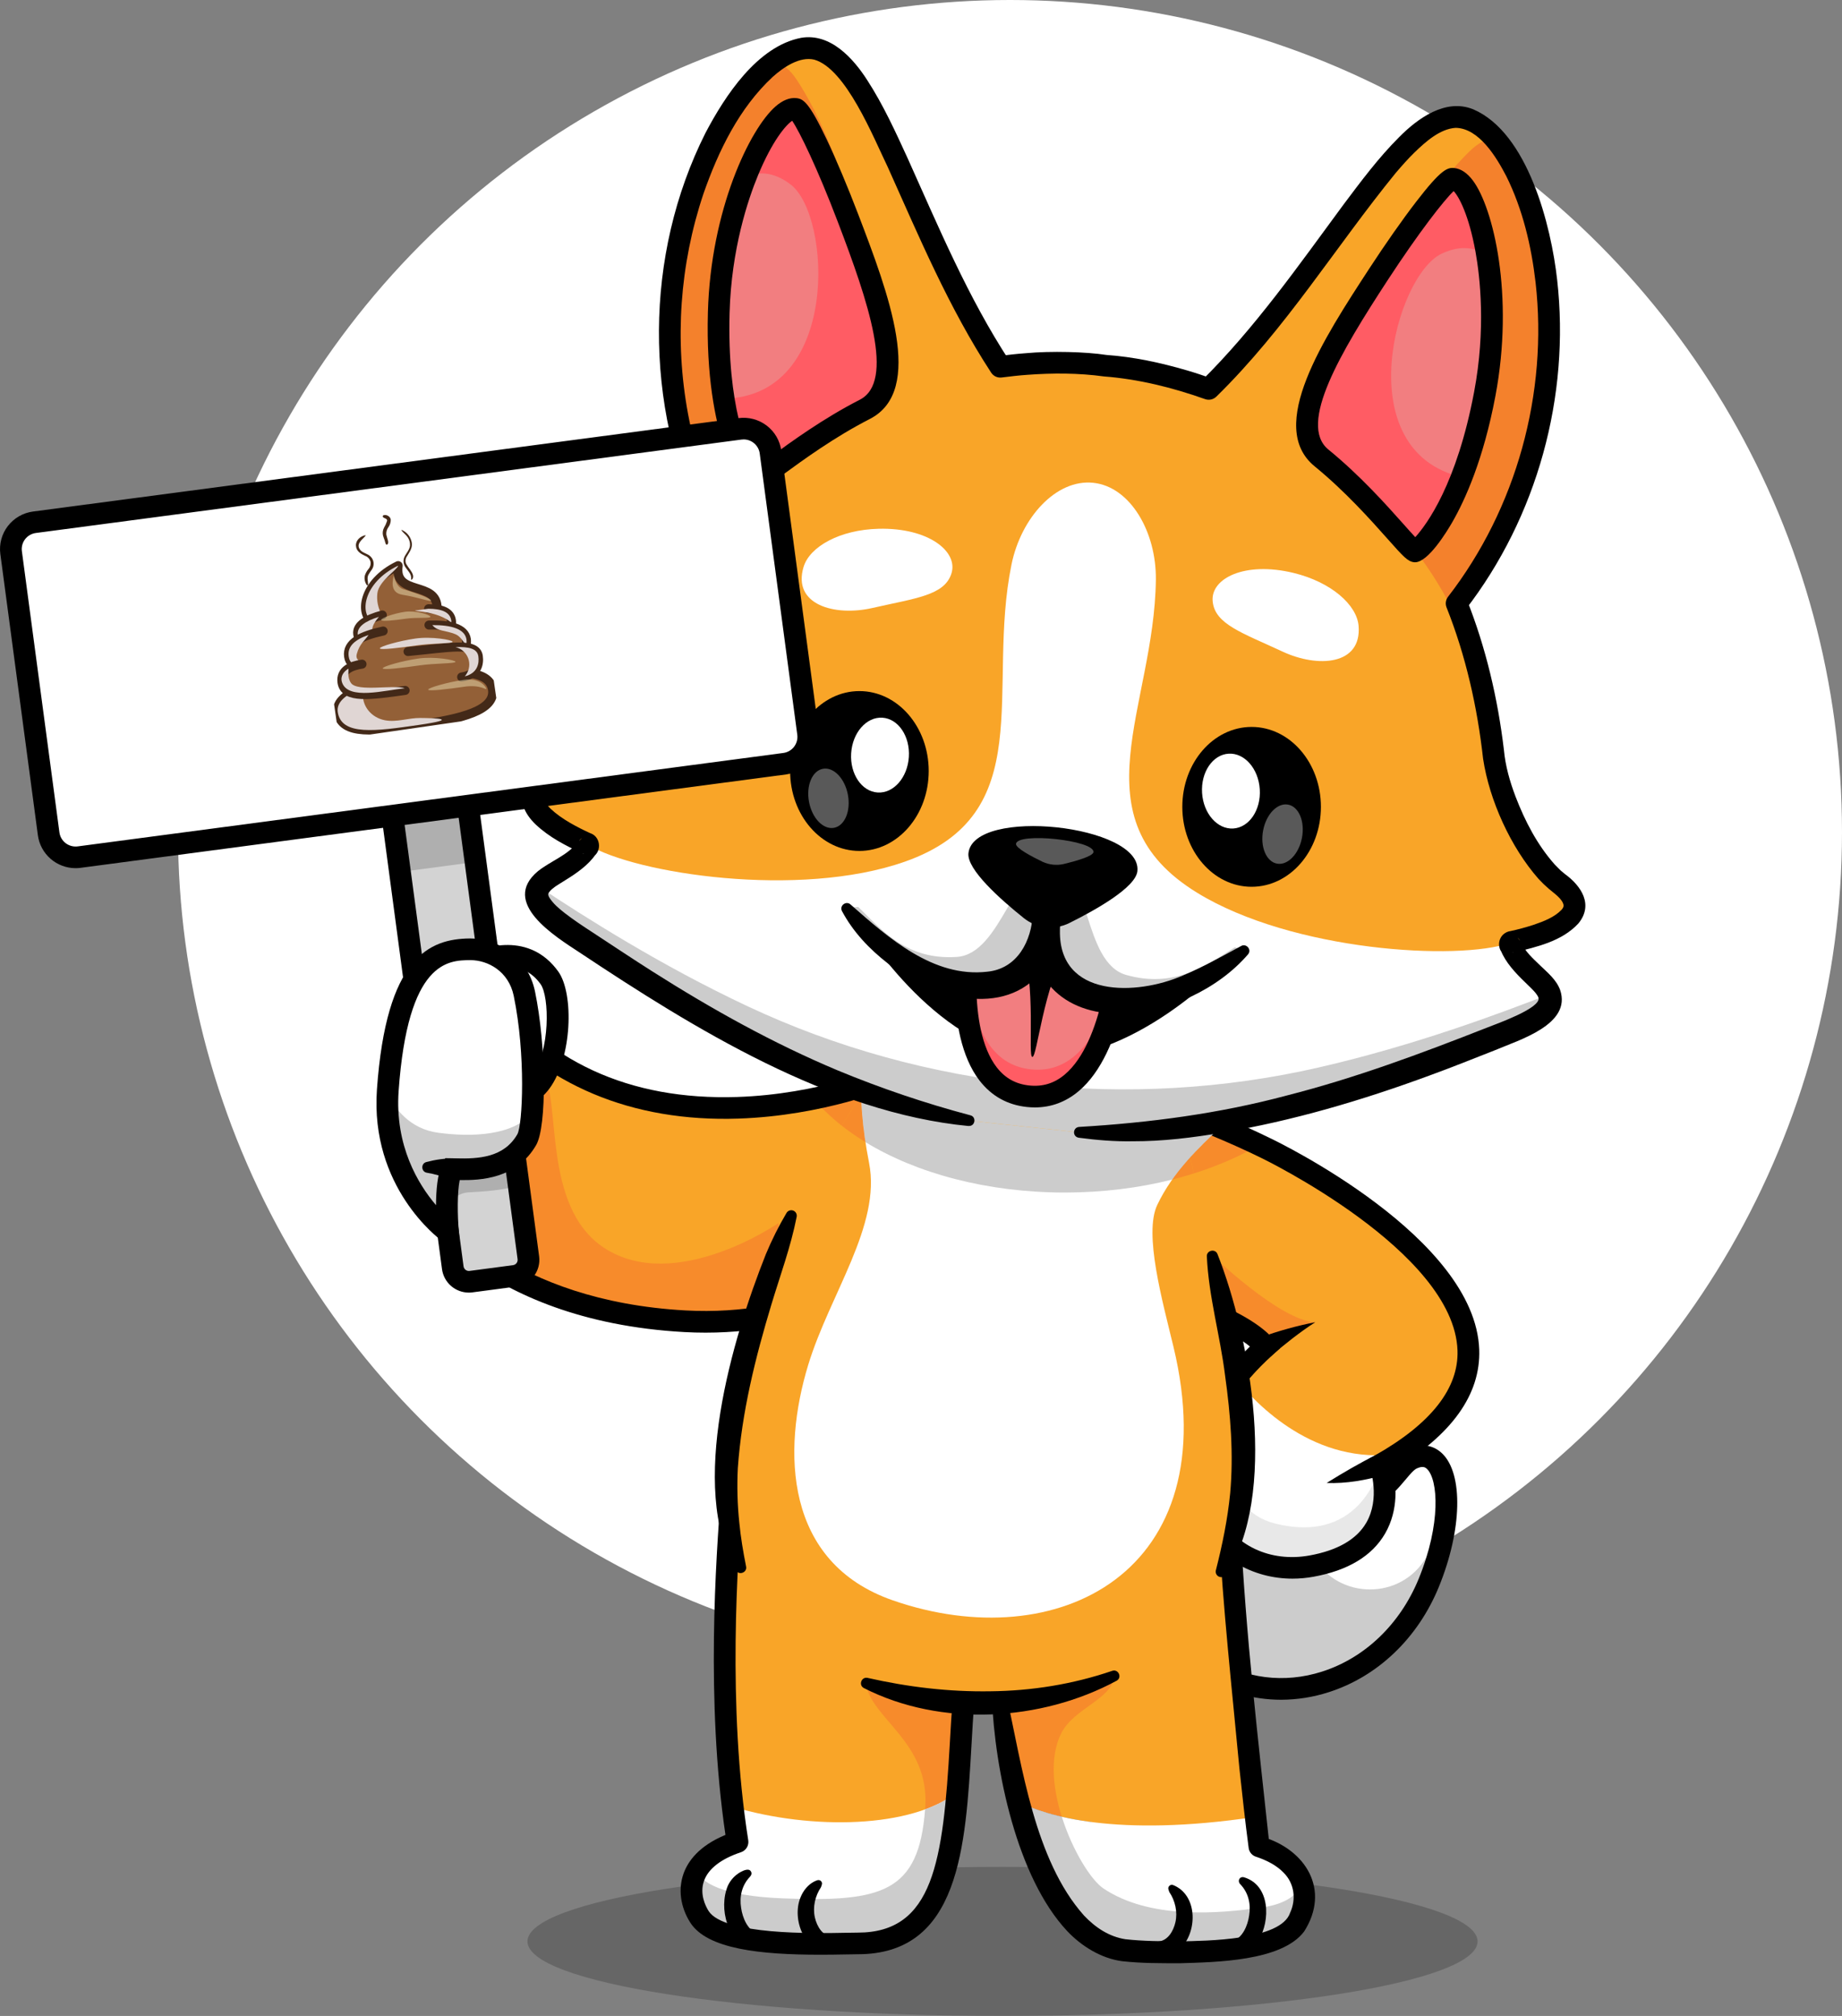 <?xml version="1.0" encoding="UTF-8"?> <svg xmlns="http://www.w3.org/2000/svg" width="445" height="487" viewBox="0 0 445 487" fill="none"><rect x="0" y="0" width="445" height="487" fill="#808080" stroke="none"/> <circle cx="244" cy="201" r="201" fill="white"></circle> <g clip-path="url(#clip0_33_358)"> <g opacity="0.2"> <path d="M242.195 486.999C305.578 486.999 356.96 478.936 356.96 468.991C356.96 459.046 305.578 450.984 242.195 450.984C178.812 450.984 127.43 459.046 127.43 468.991C127.43 478.936 178.812 486.999 242.195 486.999Z" fill="black"></path> </g> <path d="M349.377 365.224C349.073 370.155 347.74 376.083 345.168 382.368C335.756 405.383 310.554 414.792 291.361 402.679C269.217 388.701 288.622 393.123 288.622 393.123C288.622 393.123 295.051 370.737 310.278 366.093C312.011 365.566 313.81 365.286 315.622 365.26C335.232 364.963 336.57 354.432 341.234 352.333C346.735 349.857 349.972 355.685 349.377 365.224Z" fill="white"></path> <g opacity="0.2"> <path d="M349.377 365.224C349.073 370.156 347.74 376.084 345.168 382.368C335.756 405.383 310.554 414.792 291.361 402.679C269.217 388.701 288.622 393.123 288.622 393.123C288.622 393.123 295.051 370.737 310.278 366.093C312.373 368.112 314.778 371.082 316.924 375.373C322.256 386.035 337.327 386.972 344.005 377.077C346.438 373.448 348.253 369.443 349.377 365.224Z" fill="black"></path> </g> <path d="M309.495 410.612C302.661 410.612 295.967 408.679 289.954 404.884C280.002 398.601 277.086 395.425 278.396 392.295C278.755 391.436 279.783 388.989 286.843 390.112C289.317 383.141 298.005 362.906 315.578 362.645C328.519 362.451 332.453 357.752 335.62 353.979C336.997 352.336 338.299 350.784 340.148 349.953C343.196 348.581 346.202 349.001 348.392 351.099C353.554 356.051 353.222 369.616 347.601 383.352C342.531 395.746 332.817 405.022 320.953 408.799C317.251 409.99 313.386 410.602 309.495 410.612ZM285.253 395.195C286.612 396.34 288.905 398.033 292.765 400.468C300.791 405.536 310.236 406.726 319.354 403.823C329.733 400.519 338.257 392.34 342.739 381.383C348.193 368.055 347.411 357.42 344.752 354.867C344.443 354.569 343.868 354.018 342.308 354.717C341.557 355.055 340.673 356.11 339.649 357.33C336.205 361.437 331 367.64 315.657 367.873C298.77 368.128 291.212 393.584 291.14 393.842C290.955 394.484 290.53 395.032 289.953 395.371C289.375 395.711 288.688 395.818 288.034 395.669C287.116 395.463 286.188 395.305 285.253 395.195Z" fill="black"></path> <path d="M214.735 260.492L214.541 278.903L214.253 307.702C214.253 307.702 204.829 314.248 189.155 317.66C181.372 319.344 173.395 319.97 165.442 319.521C116.696 316.801 100.64 288.677 100.64 288.677L113.438 245.299L115.327 238.89C138.94 271.358 175.248 270.141 196.827 265.72C207.623 263.503 214.735 260.492 214.735 260.492Z" fill="#F9A528"></path> <path d="M214.735 260.492L214.541 278.903C207.243 275.313 201.194 270.834 196.827 265.72C207.623 263.503 214.735 260.492 214.735 260.492Z" fill="#F78B2B"></path> <path d="M283.201 284.948C275.198 286.966 266.428 288.081 257.225 288.081C238.427 288.081 221.408 283.432 209.088 275.91C206.913 261.461 208.694 253.665 208.694 253.665C208.694 253.665 300.405 245.961 303.023 258.693C304.637 266.564 291.698 272.923 283.201 284.948Z" fill="#E8E8E8"></path> <path d="M288.386 283.482C279.048 286.422 268.459 288.081 257.225 288.081C235.295 288.081 215.79 281.758 203.342 271.922C208.087 264.439 213.291 256.349 217.946 247.079L284.206 238.939C281.067 247.658 284.249 264.618 288.386 283.482Z" fill="#F78B2B"></path> <path d="M304.219 276.586C297.317 280.605 289.048 283.746 279.861 285.727L271.836 263.954C271.836 263.954 280.334 266.507 291.189 270.877C295.297 272.53 299.759 274.447 304.219 276.586Z" fill="#F78B2B"></path> <path d="M189.15 317.658C181.367 319.346 173.389 319.975 165.437 319.527C116.69 316.806 100.633 288.686 100.633 288.686L113.431 245.299C118.524 248.404 127.632 254.295 130.984 258.735C135.747 265.044 130.647 291.382 145.906 301.419C163.083 312.718 188.07 295.461 188.07 295.461L189.15 317.658Z" fill="#F78B2B"></path> <path d="M170.461 321.932C168.771 321.932 167.051 321.887 165.284 321.789C115.675 319.02 99.03 290.832 98.345 289.633L97.794 288.668L114.305 232.697L117.442 237.009C131.567 256.421 151.969 265.831 178.067 265.001C197.797 264.368 213.552 257.801 213.708 257.735C214.349 257.464 215.071 257.457 215.717 257.716C216.362 257.975 216.878 258.479 217.151 259.117C217.423 259.755 217.43 260.474 217.17 261.117C216.91 261.76 216.404 262.274 215.763 262.545C215.092 262.831 199.083 269.523 178.405 270.22C152.639 271.088 131.336 262.105 116.39 244.183L103.489 287.925C106.71 292.586 123.847 314.235 165.583 316.563C193.649 318.138 212.559 305.333 212.748 305.204C213.32 304.808 214.026 304.654 214.712 304.777C215.398 304.9 216.006 305.289 216.404 305.859C216.801 306.428 216.955 307.132 216.832 307.815C216.709 308.498 216.318 309.104 215.746 309.499C214.972 310.038 197.497 321.931 170.461 321.932Z" fill="black"></path> <path d="M113.475 233.495C113.475 233.495 125.522 226.141 132.744 236.233C136.998 242.179 134.995 269.15 120.981 264.51C108.391 260.341 113.475 233.495 113.475 233.495Z" fill="white"></path> <path d="M124.068 267.657C122.735 267.646 121.413 267.42 120.151 266.99C105.554 262.157 110.671 234.199 110.895 233.011L111.111 231.865L112.103 231.26C116.992 228.276 128.043 225.156 134.88 234.709C138.695 240.043 138.224 255.565 132.723 262.98C130.436 266.06 127.445 267.657 124.068 267.657ZM115.843 235.196C114.633 242.785 113.748 259.361 121.808 262.03C124.599 262.955 126.726 262.27 128.499 259.882C132.956 253.881 132.755 240.757 130.604 237.751C125.916 231.197 118.528 233.903 115.843 235.196Z" fill="black"></path> <path d="M354.231 331.416C352.728 338.011 347.801 344.698 337.923 351.151C336.537 352.059 335.055 352.96 333.477 353.855C333.477 353.855 340.755 373.999 316.84 378.34C312.526 379.119 308.407 378.798 304.73 377.603C289.846 372.734 282.18 353.311 298.486 332.982C298.853 332.51 299.249 332.044 299.651 331.572C300.39 330.7 301.188 329.821 302.028 328.94C303.119 327.795 304.306 326.636 305.577 325.492C305.627 325.442 305.685 325.399 305.735 325.349C305.735 325.349 305.678 325.263 305.548 325.106C305.102 324.57 303.823 323.197 301.091 321.437C300.954 321.344 300.81 321.258 300.659 321.151C300.228 320.886 299.762 320.607 299.259 320.32C296.68 318.864 293.992 317.606 291.221 316.559L288.437 309.017L282.64 293.266L282.626 293.23L271.841 263.953C271.841 263.953 280.34 266.506 291.195 270.876C295.77 272.714 300.777 274.885 305.741 277.319C305.741 277.319 308.096 278.443 311.78 280.469C321.062 285.59 338.762 296.499 348.287 309.68C349.049 310.717 349.745 311.775 350.392 312.849C353.951 318.754 355.689 325.041 354.231 331.416Z" fill="#F9A528"></path> <path d="M304.219 276.586C297.317 280.605 289.048 283.746 279.861 285.727L271.836 263.954C271.836 263.954 280.334 266.507 291.189 270.877C295.297 272.53 299.759 274.447 304.219 276.586Z" fill="#F78B2B"></path> <path d="M317.746 319.412C317.746 319.412 311.395 321.822 305.548 325.098C305.102 324.563 303.823 323.19 301.09 321.43C300.954 321.337 300.81 321.251 300.659 321.143C300.228 320.879 299.762 320.599 299.259 320.313C296.68 318.857 293.992 317.599 291.22 316.551L288.437 309.017L292.834 303.216C292.834 303.216 309.291 319.076 317.746 319.412Z" fill="#F78B2B"></path> <path d="M333.476 353.855C333.476 353.855 340.752 373.999 316.837 378.331C312.524 379.109 308.41 378.791 304.73 377.593C289.844 372.724 282.179 353.308 298.484 332.974C303.404 339.142 317.702 354.193 337.923 351.159C336.54 352.058 335.056 352.963 333.476 353.855Z" fill="white"></path> <path d="M316.837 378.332C340.466 374.052 333.64 354.325 333.48 353.856C333.48 353.856 329.378 373.384 308.019 368.032C294.358 364.595 295.508 347.503 298.123 335.628C297.892 335.161 297.7 334.676 297.547 334.178H297.545C278.685 359.078 295.442 382.206 316.837 378.332Z" fill="#E8E8E8"></path> <path d="M312.256 381.358C302.49 381.358 293.682 376.188 289.41 367.559C284.469 357.582 285.334 341.415 301.965 325.28C300.367 323.977 297.409 321.987 292.374 319.849C292.056 319.715 291.769 319.52 291.527 319.275C291.286 319.03 291.095 318.74 290.966 318.422C290.837 318.104 290.772 317.763 290.775 317.42C290.778 317.077 290.849 316.738 290.984 316.422C291.119 316.106 291.315 315.82 291.56 315.579C291.806 315.339 292.097 315.149 292.417 315.02C292.737 314.892 293.078 314.827 293.423 314.83C293.768 314.833 294.108 314.904 294.426 315.038C304.618 319.348 307.603 323.417 307.909 323.867L309.19 325.747L307.499 327.273C291.098 342.07 289.833 356.593 294.118 365.248C298.13 373.353 306.861 377.478 316.364 375.758C323.113 374.537 327.724 371.884 330.058 367.874C333.499 361.975 331.027 354.801 331.001 354.73L330.272 352.668L332.177 351.581C345.721 343.923 352.428 335.388 352.11 326.209C351.283 302.267 305.068 279.898 304.602 279.673C288.254 271.662 271.252 266.509 271.082 266.457C270.416 266.256 269.857 265.801 269.528 265.19C269.199 264.579 269.128 263.863 269.329 263.199C269.531 262.536 269.988 261.979 270.602 261.652C271.215 261.325 271.934 261.253 272.601 261.454C272.775 261.506 290.189 266.783 306.897 274.972C308.896 275.926 356.415 298.931 357.357 326.025C357.732 336.863 350.731 346.644 336.534 355.101C337.253 358.325 337.972 364.658 334.626 370.448C331.489 375.872 325.659 379.387 317.305 380.9C315.639 381.204 313.949 381.357 312.256 381.358Z" fill="black"></path> <path d="M334.448 356.282C329.907 357.589 325.245 358.423 320.49 358.244C324.463 355.779 328.364 353.495 332.498 351.428C335.923 349.92 337.975 355.018 334.448 356.282Z" fill="black"></path> <path d="M304.396 323.092C308.769 321.566 313.214 320.279 317.745 319.412C315.828 320.641 314.006 321.961 312.223 323.336C310.476 324.692 308.703 326.134 307.071 327.591C303.705 330.227 300.456 324.762 304.396 323.092Z" fill="black"></path> <path d="M238.685 380.637C234.892 389.391 233.52 400.294 232.708 411.431C231.882 422.733 231.645 434.278 230.05 444.063C227.658 458.756 222.234 469.479 207.229 469.479C200.146 469.479 173.998 471.055 168.941 462.99C167.023 459.929 166.196 455.802 168.251 452.046C169.759 449.293 172.833 446.738 178.172 444.964C176.678 435.501 175.839 425.88 175.407 416.596C174.273 391.645 176.197 369.17 176.937 358.812L238.685 380.637Z" fill="#F9A528"></path> <path d="M232.708 411.431C231.882 422.733 231.645 434.278 230.05 444.064C227.658 458.756 222.234 469.479 207.229 469.479C200.146 469.479 173.998 471.055 168.941 462.99C167.023 459.929 166.196 455.802 168.251 452.046C169.545 454.644 174.146 458.006 189.048 458.584C213.32 459.529 222.135 457.132 223.528 436.553C224.598 420.765 210.382 415.218 209.139 406.552C209.139 406.552 220.603 410.88 232.708 411.431Z" fill="#F78B2B"></path> <path d="M231.336 432.826C228.801 452.562 226.998 469.482 207.222 469.482C200.146 469.482 174.005 471.057 168.941 462.993C167.023 459.925 166.196 455.798 168.258 452.049C169.543 454.647 174.142 458.009 189.048 458.587C213.104 459.525 221.976 457.178 223.485 437.099C226.53 435.988 229.195 434.572 231.336 432.826Z" fill="#E8E8E8"></path> <path d="M231.337 432.825C228.799 452.56 226.995 469.481 207.222 469.481C200.144 469.481 173.995 471.056 168.938 462.987C165.613 457.671 165.569 449.152 178.177 444.97C177.722 442.118 177.377 439.291 177.121 436.496C196.026 442.132 220.436 441.7 231.337 432.825Z" fill="white"></path> <g opacity="0.2"> <path d="M231.336 432.826C228.801 452.562 226.998 469.482 207.222 469.482C200.146 469.482 174.005 471.057 168.941 462.993C167.023 459.925 166.196 455.798 168.258 452.049C169.543 454.647 174.142 458.009 189.048 458.587C213.104 459.525 221.976 457.178 223.485 437.099C226.53 435.988 229.195 434.572 231.336 432.826Z" fill="black"></path> </g> <path d="M198.19 472.203C183.747 472.203 170.783 470.874 166.713 464.373C164.362 460.62 163.794 456.309 165.158 452.545C166.181 449.714 168.774 445.928 175.259 443.26C170.454 410.646 173.019 376.165 174.128 361.261L174.323 358.626C174.373 357.935 174.697 357.291 175.223 356.838C175.749 356.384 176.435 356.157 177.129 356.207C177.823 356.256 178.469 356.579 178.925 357.103C179.381 357.627 179.609 358.31 179.559 359.001L179.364 361.647C178.244 376.693 175.626 411.932 180.766 444.563C180.863 445.174 180.738 445.799 180.416 446.327C180.093 446.856 179.593 447.253 179.004 447.448C174.228 449.034 171.148 451.408 170.096 454.322C168.945 457.515 170.461 460.479 171.167 461.614C174.849 467.485 196.804 467.055 204.018 466.912C205.304 466.886 206.392 466.865 207.223 466.865C225.52 466.865 227.83 449.609 229.461 421.188C230.302 406.528 231.172 391.369 236.277 379.596C236.553 378.959 237.071 378.458 237.718 378.202C238.365 377.947 239.088 377.957 239.727 378.232C240.366 378.507 240.87 379.023 241.127 379.667C241.383 380.312 241.373 381.031 241.097 381.668C236.36 392.592 235.518 407.28 234.702 421.486C233.274 446.365 231.798 472.091 207.223 472.091C206.419 472.091 205.365 472.111 204.122 472.137C202.13 472.179 200.147 472.203 198.19 472.203Z" fill="black"></path> <path d="M198.345 455.888C196.925 457.999 196.296 460.699 196.864 463.205C197.36 465.42 198.78 467.763 201.136 467.871C203.437 468.092 203.446 471.411 201.161 471.653C194.446 472.138 191.157 463.693 193.413 458.304C194.047 456.746 195.165 455.307 196.692 454.529C196.931 454.408 197.179 454.305 197.434 454.221C197.648 454.144 197.883 454.155 198.089 454.25C198.296 454.345 198.456 454.517 198.535 454.73C198.695 455.072 198.44 455.563 198.345 455.888Z" fill="black"></path> <path d="M181.152 453.399C179.228 455.437 178.595 458.125 179.05 460.937C179.4 463.332 180.604 466.219 182.882 467.028C185.19 467.708 184.439 471.087 182.072 470.737C175.639 469.418 173.588 460.967 175.821 455.576C176.467 454.158 177.552 452.984 178.917 452.225C179.636 451.837 181.166 451.116 181.52 452.351C181.635 452.764 181.408 453.115 181.152 453.399Z" fill="black"></path> <path d="M297.07 369.053C297.645 385.323 302.053 428.906 304.169 446.115C315.712 449.83 317.007 458.508 313.148 464.801C308.17 472.92 280.075 471.759 273.016 471.292C245.815 469.494 241.452 408.159 240.841 405.368" fill="#F9A528"></path> <path d="M313.148 464.806C308.17 472.925 280.075 471.766 273.015 471.294C245.818 469.5 241.45 408.168 240.839 405.377L249.237 399.956C258.898 401.415 269.351 403.332 269.224 404.824C268.779 410.431 259.484 412.614 256.417 418.636C250.246 430.761 260.935 452.429 266.581 456.206C277.564 463.559 293.878 462.436 305.285 460.712C311.284 459.81 313.675 457.228 314.596 454.985C315.663 458.269 314.987 461.799 313.148 464.806Z" fill="#F9A528"></path> <path d="M313.148 464.806C308.17 472.925 280.075 471.766 273.015 471.294C245.818 469.5 241.45 408.168 240.839 405.377L249.237 399.956C258.898 401.415 269.351 403.332 269.224 404.824C268.779 410.431 259.484 412.614 256.417 418.636C250.246 430.761 260.935 452.429 266.581 456.206C277.564 463.559 293.878 462.436 305.285 460.712C311.284 459.81 313.675 457.228 314.596 454.985C315.663 458.269 314.987 461.799 313.148 464.806Z" fill="#F78B2B"></path> <path d="M313.148 464.806C308.17 472.925 280.075 471.766 273.015 471.294C258.447 470.336 250.422 452.281 246.026 435.292C248.297 436.43 251.702 437.782 256.523 438.883C259.065 446.987 263.555 454.177 266.589 456.209C277.572 463.561 293.885 462.439 305.292 460.715C311.291 459.813 313.683 457.231 314.603 454.987C315.663 458.269 314.987 461.799 313.148 464.806Z" fill="#E8E8E8"></path> <path d="M315.1 458.208C315.1 458.538 315.087 458.869 315.056 459.194C315.043 459.385 315.024 459.569 314.993 459.767C314.98 459.889 314.959 460.003 314.941 460.118C314.928 460.201 314.915 460.277 314.896 460.36C314.833 460.703 314.752 461.041 314.66 461.378C314.609 461.557 314.557 461.729 314.499 461.893C314.486 461.939 314.475 461.984 314.462 462.028C314.318 462.435 314.161 462.843 313.982 463.244C313.963 463.288 313.944 463.332 313.924 463.377C313.816 463.6 313.707 463.824 313.592 464.04C313.448 464.3 313.304 464.555 313.151 464.81C308.171 472.927 280.078 471.768 273.013 471.297C258.443 470.336 250.426 452.281 246.027 435.295C249.289 436.926 254.895 439.008 263.654 440.153C266.121 451.6 272.234 461.112 283.748 462.931C297.526 465.115 309.596 461.799 314.896 456.146C314.928 456.318 314.96 456.495 314.985 456.667C315.011 456.839 315.037 457.011 315.05 457.19C315.063 457.369 315.082 457.533 315.087 457.711C315.093 457.888 315.1 458.034 315.1 458.208Z" fill="#686868"></path> <path d="M313.151 464.806C308.171 472.923 280.078 471.763 273.013 471.292C258.443 470.331 250.426 452.277 246.027 435.29C252.76 438.658 269.503 443.949 303.273 438.913C303.587 441.396 303.887 443.822 304.168 446.12C315.714 449.828 317.006 458.506 313.151 464.806Z" fill="white"></path> <g opacity="0.2"> <path d="M313.148 464.806C308.17 472.925 280.075 471.766 273.015 471.294C258.447 470.336 250.422 452.281 246.026 435.292C248.297 436.43 251.702 437.782 256.523 438.883C259.065 446.987 263.555 454.177 266.589 456.209C277.572 463.561 293.885 462.439 305.292 460.715C311.291 459.813 313.683 457.231 314.603 454.987C315.663 458.269 314.987 461.799 313.148 464.806Z" fill="black"></path> </g> <path d="M299.693 368.961C300.932 394.609 303.938 420.273 306.691 445.808C306.691 445.808 304.95 443.707 304.951 443.708C315.448 446.8 321.468 456.527 315.07 466.576C309.662 473.84 293.452 473.999 285.042 474.265C280.253 474.255 275.892 474.298 271.046 473.765C265.954 473.076 261.235 470.101 257.834 466.508C245.602 453.46 240.332 427.497 239.62 410.055C239.508 408.642 239.598 406.856 239.557 405.438C239.574 403.945 241.714 403.637 242.123 405.089C242.517 406.444 242.852 408.256 243.166 409.628C246.918 426.702 249.965 449.354 261.859 462.715C264.634 465.652 267.937 467.847 271.879 468.46C276.033 468.933 280.747 468.968 285.003 468.984C291.357 468.841 309.425 468.756 311.667 462.087C313.178 458.816 312.718 454.977 310.085 452.368C308.401 450.62 305.984 449.362 303.384 448.52C302.929 448.365 302.526 448.087 302.221 447.717C301.916 447.346 301.721 446.898 301.659 446.423C300.806 440 300.113 433.581 299.42 427.157C297.66 408.4 295.38 387.885 294.457 369.146C294.391 365.721 299.49 365.44 299.703 368.961H299.693Z" fill="black"></path> <path d="M283.391 455.368C289.216 457.686 289.343 466.126 285.521 470.376C284.803 471.183 283.92 471.829 282.932 472.27C281.238 473.068 277.835 473.381 277.947 470.731C277.994 470.267 278.21 469.835 278.554 469.519C278.899 469.202 279.348 469.022 279.816 469.013C282.107 468.831 283.47 466.528 283.962 464.356C284.528 461.852 283.903 459.15 282.479 457.039L282.282 456.442C282.039 455.788 282.751 455.115 283.392 455.373L283.391 455.368Z" fill="black"></path> <path d="M300.446 453.477C306.867 455.297 307.009 463.96 303.998 468.798C302.868 470.619 300.991 472.2 298.752 472.549C298.27 472.628 297.775 472.52 297.371 472.246C296.966 471.972 296.683 471.554 296.579 471.078C296.475 470.602 296.559 470.105 296.813 469.688C297.066 469.272 297.471 468.969 297.943 468.841C300.221 468.03 301.423 465.145 301.775 462.75C302.231 459.939 301.597 457.248 299.673 455.214C298.892 454.491 299.365 453.288 300.446 453.478V453.477Z" fill="black"></path> <path d="M284.209 238.936C279.977 250.692 287.229 277.418 292.837 303.574C297.106 323.477 310.542 367.273 286.25 393.335C260.142 421.345 193.899 417.963 179.022 379.262C173.83 365.751 171.605 343.537 191.245 293.847C196.789 279.815 208.5 265.916 217.955 247.081" fill="#F9A528"></path> <path d="M288.386 283.482C279.048 286.422 268.459 288.081 257.225 288.081C235.295 288.081 215.79 281.758 203.342 271.922C208.087 264.439 213.291 256.349 217.946 247.079L284.206 238.939C281.067 247.658 284.249 264.618 288.386 283.482Z" fill="#F78B2B"></path> <path d="M208.68 253.665C208.68 253.665 206.484 263.277 209.955 280.926C212.919 295.994 200.489 312.554 195.251 329.72C188.911 350.493 189.443 377.474 215.703 386.604C255.422 400.411 296.61 379.874 283.492 325.342C280.847 314.348 276.272 298.044 279.573 291.083C287.253 274.894 304.89 267.812 303.012 258.698C300.396 245.965 208.68 253.665 208.68 253.665Z" fill="white"></path> <g opacity="0.2"> <path d="M283.201 284.948C275.198 286.966 266.428 288.081 257.225 288.081C238.427 288.081 221.408 283.432 209.088 275.91C206.913 261.461 208.694 253.665 208.694 253.665C208.694 253.665 300.405 245.961 303.023 258.693C304.637 266.564 291.698 272.923 283.201 284.948Z" fill="black"></path> </g> <path d="M177.794 379.361C166.167 359.285 176.944 323.278 185.03 302.956C186.459 299.527 188.125 296.201 190.017 293.001C190.179 292.732 190.431 292.529 190.73 292.428C191.028 292.327 191.352 292.335 191.645 292.449C191.939 292.564 192.182 292.779 192.331 293.055C192.48 293.331 192.526 293.651 192.461 293.958C191.023 301.247 188.488 308.07 186.387 315.037C182.468 328.002 179.198 341.154 178.246 354.658C178.025 359.071 178.147 363.495 178.611 367.889C178.949 371.398 179.538 374.869 180.247 378.432C180.544 379.864 178.538 380.643 177.803 379.361H177.794Z" fill="black"></path> <path d="M269.771 406.01C251.551 415.861 227.321 417.289 208.683 407.78C207.348 407.064 208.116 404.995 209.603 405.332C219.421 407.555 229.26 408.73 239.281 408.566C249.217 408.463 259.152 406.882 268.698 403.626C270.182 403.122 271.155 405.232 269.771 406.01Z" fill="black"></path> <path d="M294.118 302.934C302.152 323.208 308.86 361.325 296.131 380.409C295.955 380.668 295.693 380.857 295.391 380.943C295.089 381.028 294.767 381.005 294.48 380.876C294.194 380.748 293.963 380.523 293.827 380.241C293.691 379.959 293.66 379.638 293.738 379.335C295.32 373.109 296.564 367.037 297.189 360.765C298.052 351.286 297.279 341.721 295.963 332.305C294.774 322.638 292.001 313.272 291.553 303.48C291.504 302.048 293.566 301.574 294.119 302.934H294.118Z" fill="black"></path> <path d="M142.083 204.077C142.136 204.212 142.138 204.361 142.088 204.497C142.039 204.633 141.941 204.746 141.813 204.814C139.902 207.392 138.491 208.264 133.195 211.534C126.096 215.913 130.138 220.233 141.216 227.428C152.294 234.623 193.635 264.124 234.218 270.733L260.676 273.545C301.745 275.617 348.405 255.459 360.757 250.765C373.108 246.071 377.982 242.692 371.964 236.92C367.482 232.61 366.287 231.463 364.965 228.541C364.855 228.446 364.784 228.315 364.764 228.172C364.744 228.029 364.777 227.884 364.858 227.763C364.91 227.687 364.981 227.624 365.063 227.581C365.146 227.538 365.237 227.516 365.331 227.515C378.204 224.715 385 219.727 376.791 213.5C368.405 207.147 361.821 191.107 360.896 182.98C360.13 176.308 358.985 169.233 357.09 161.811C357.09 161.803 357.09 161.792 357.08 161.785C355.699 156.339 353.968 150.987 351.899 145.762C384.727 103.052 375.613 49.814 360.958 33.348C358.114 30.136 355.062 28.322 352.054 28.25C337.261 27.882 319.7 66.645 292.004 93.957C277.817 88.83 267.144 88.372 267.144 88.372C267.144 88.372 256.608 86.581 241.653 88.608C220.377 56.086 211.428 14.506 196.889 11.758C178.784 8.331 144.622 68.546 172.137 126.655C164.099 138.651 159.113 150.337 155.447 161.138C152.822 168.887 142.979 183.189 133.447 187.627C124.1 191.989 129.694 198.292 141.679 203.736C141.769 203.757 141.852 203.798 141.923 203.857C141.993 203.917 142.048 203.992 142.083 204.077Z" fill="#F9A528"></path> <path d="M316.748 107.435C327.542 119.95 345.063 127.825 357.083 161.781C355.701 156.336 353.969 150.986 351.899 145.762C384.727 103.052 375.613 49.814 360.958 33.348C359.073 33.534 357.103 34.528 355.049 36.528C334.661 56.398 315.05 105.467 316.748 107.435Z" fill="#F4812C"></path> <path d="M214.87 96.606C201.667 106.569 182.872 110.585 163.925 141.247C166.431 136.216 169.258 131.351 172.39 126.681C149.353 78.032 169.546 27.909 187.359 14.894C189.161 15.466 190.877 16.858 192.46 19.244C208.181 42.953 216.947 95.039 214.87 96.606Z" fill="#F4812C"></path> <path d="M141.217 227.427C152.298 234.61 193.636 264.119 234.221 270.725L260.679 273.538C301.749 275.611 348.412 255.456 360.759 250.771C373.107 246.086 377.983 242.695 371.967 236.92C367.483 232.61 366.293 231.469 364.968 228.546C364.859 228.452 364.787 228.321 364.768 228.177C364.749 228.034 364.783 227.889 364.863 227.769C352.175 232.193 312.243 229.774 289.249 215.687C259.718 197.596 278.869 170.909 279.24 140.06C279.383 128.567 273.111 117.58 264.117 116.63C255.122 115.681 246.663 125.089 244.368 136.353C238.185 166.585 251.253 196.696 218.553 208.172C193.09 217.109 153.546 211.079 142.082 204.087C142.135 204.222 142.137 204.371 142.087 204.507C142.038 204.642 141.941 204.756 141.814 204.826C139.899 207.403 138.492 208.262 133.198 211.539C126.093 215.912 130.137 220.24 141.217 227.427Z" fill="white"></path> <g opacity="0.2"> <path d="M141.216 227.427C152.288 234.608 193.604 264.1 234.177 270.72L260.717 273.541C301.778 275.6 348.406 255.454 360.761 250.764C370.603 247.015 375.694 244.112 374.311 240.168C361.762 245.059 341.557 252.568 318.876 257.803C295.839 263.122 272.053 264.438 248.538 261.938C225.023 259.438 202.051 253.152 180.667 243.11C159.61 233.23 141.453 221.632 130.224 214.22C128.029 217.784 132.39 221.693 141.216 227.427Z" fill="black"></path> </g> <path d="M292.959 145.209C293.445 150.805 300.149 152.881 309.859 157.412C318.379 161.387 328.984 160.705 328.216 151.202C327.805 146.13 321.593 140.592 312.447 138.391C300.718 135.564 292.482 139.714 292.959 145.209Z" fill="white"></path> <path d="M229.865 138.497C228.204 143.863 221.211 144.485 210.759 146.872C201.588 148.967 191.366 146.071 194.134 136.943C195.61 132.075 202.856 127.964 212.262 127.736C224.325 127.443 231.496 133.232 229.865 138.497Z" fill="white"></path> <path d="M234.011 272.016C200.507 268.815 167.537 248.389 140.086 230.137C134.069 226.177 120.842 218.088 129.937 210.47C133.186 207.893 137.221 206.619 139.702 203.264L140.586 202.505C139.892 202.834 139.372 203.786 139.509 204.544C139.58 205.331 140.35 206.196 141.173 206.301L140.583 206.113C136.579 204.229 132.741 202.3 129.397 199.158C123.748 193.717 125.821 188.073 132.682 185.074L133.278 184.758L133.877 184.444C134.452 184.053 135.066 183.706 135.625 183.299C143.147 177.74 150.529 167.75 153.466 158.842C157.545 147.019 162.956 135.613 169.952 125.193L169.76 127.758C155.541 97.954 155.568 61.65 170.446 32.089C175.104 23.236 182.935 11.184 193.515 9.145C200.636 7.917 206.185 14.133 209.593 19.488C213.426 25.427 216.361 31.884 219.272 38.23C226.779 54.926 233.855 71.861 243.86 87.166L241.307 86.004C243.472 85.728 245.641 85.478 247.819 85.324C253.897 84.751 262.449 84.99 267.266 85.742C273.9 86.214 280.332 87.603 286.688 89.456C288.785 90.065 290.858 90.765 292.91 91.489L290.168 92.089C303.187 79.23 313.693 64.168 324.571 49.419C328.761 43.835 332.997 38.136 338.004 33.136C342.462 28.621 349.22 23.685 355.912 26.406C369.141 32.081 374.749 54.623 376.187 67.614C379.363 95.745 371.34 124.928 353.982 147.357L354.34 144.808C358.971 156.46 361.841 168.747 363.323 181.16C363.677 185.026 364.753 188.802 366.14 192.446C368.414 198.362 371.364 204.068 375.577 208.816C375.894 209.162 376.23 209.474 376.554 209.806L377.045 210.297L377.563 210.727L378.079 211.156C381.995 214.01 385.052 218.568 381.286 223.115C377.25 227.434 371.302 228.715 365.9 230.06L365.285 230.12C366.073 230.172 367.059 229.536 367.273 228.774C367.405 228.392 367.422 227.979 367.321 227.588C367.22 227.196 367.007 226.843 366.707 226.57L366.662 226.533L367.365 227.46C368.455 229.908 370.185 231.38 372.119 233.262C373.855 234.95 375.984 236.645 376.902 239.142C379.76 247.493 366.931 251.233 361.296 253.65C356.036 255.721 350.668 257.873 345.273 259.84C329.077 265.804 312.331 270.763 295.274 273.619C288.153 274.823 280.895 275.727 273.643 275.701C269.279 275.781 264.931 275.415 260.608 274.842C258.995 274.58 259.152 272.308 260.74 272.232C277.671 271.229 294.496 269.027 310.866 264.643C327.412 260.429 343.316 254.508 359.215 248.256C361.747 247.254 372.312 243.531 371.675 241.038C371.361 240.179 370.605 239.423 369.844 238.663L368.306 237.156C366.157 235.092 363.694 232.474 362.578 229.605L363.281 230.531C361.69 229.255 361.803 226.676 363.463 225.497C364.023 225.091 364.7 224.879 365.392 224.892L364.777 224.952C366.697 224.541 368.594 224.03 370.461 223.422C372.985 222.563 375.547 221.57 377.26 219.763C377.578 219.402 377.734 219.096 377.741 218.712C377.516 217.137 375.382 215.768 374.147 214.689C373.286 213.951 372.47 213.164 371.702 212.332C364.968 204.683 359.813 193.356 358.293 183.29C356.897 170.789 354.113 158.411 349.459 146.719C349.294 146.299 349.24 145.844 349.303 145.398C349.366 144.952 349.543 144.53 349.817 144.171C366.353 122.812 374 94.98 370.97 68.206C369.952 59.404 367.853 50.539 363.924 42.608C361.514 37.96 357.31 30.969 351.659 30.884C347.9 31.124 344.46 34.177 341.694 36.859C340.125 38.386 338.645 40.075 337.184 41.78C322.634 59.636 310.641 79.39 293.855 95.811C293.502 96.159 293.057 96.401 292.571 96.507C292.086 96.613 291.58 96.58 291.113 96.411C283.263 93.619 275.008 91.571 266.702 90.938C260.625 90.098 254.336 90.095 248.207 90.544C246.134 90.688 244.069 90.928 242.007 91.19C241.515 91.257 241.013 91.183 240.561 90.978C240.109 90.772 239.726 90.442 239.455 90.027C229.192 74.311 221.989 57.094 214.483 40.387C210.966 33.12 204.37 16.592 196.716 14.412C193.212 13.596 189.374 16.155 186.671 18.576C178.561 26.101 173.542 36.488 169.932 46.835C164.205 63.956 162.928 82.243 166.219 99.989C167.874 108.822 170.659 117.408 174.507 125.535C174.699 125.943 174.782 126.394 174.748 126.843C174.715 127.292 174.566 127.726 174.316 128.101C166.915 139.005 161.579 151.136 157.329 163.575C153.251 172.863 145.826 182.905 137.251 188.489L136.533 188.945L135.769 189.351L134.308 190.113C133.574 190.449 132.887 190.877 132.262 191.386C131.738 191.842 131.442 192.277 131.406 192.532C131.364 192.676 131.362 192.829 131.399 192.974C131.639 193.879 132.245 194.618 133.054 195.408C135.729 197.906 139.339 199.777 142.754 201.351L142.166 201.163C145.117 201.691 145.639 205.797 143.029 207.118L143.913 206.361C142.221 208.928 139.249 210.973 136.714 212.538L134.89 213.683C134.386 213.985 133.905 214.325 133.452 214.699C133.122 214.961 132.834 215.272 132.598 215.621C132.497 215.76 132.442 215.926 132.442 216.098C132.486 216.365 132.584 216.621 132.729 216.851C133.635 218.283 134.98 219.44 136.438 220.574C138.551 222.215 140.871 223.755 143.251 225.299C148.079 228.46 152.767 231.599 157.562 234.642C171.871 243.724 186.774 252.051 202.402 258.59C212.822 262.91 223.521 266.529 234.428 269.424C235.966 269.806 235.595 272.114 234.005 272.001L234.011 272.016Z" fill="black"></path> <path d="M207.621 205.562C216.867 205.562 224.362 196.918 224.362 186.254C224.362 175.591 216.867 166.947 207.621 166.947C198.376 166.947 190.881 175.591 190.881 186.254C190.881 196.918 198.376 205.562 207.621 205.562Z" fill="black"></path> <path d="M219.566 182.848C219.881 177.857 217.015 173.617 213.165 173.376C209.316 173.136 205.94 176.986 205.626 181.977C205.311 186.967 208.177 191.208 212.027 191.448C215.876 191.689 219.252 187.838 219.566 182.848Z" fill="white"></path> <g opacity="0.35"> <path d="M201.489 199.976C204.081 199.491 205.58 195.906 204.836 191.97C204.093 188.033 201.389 185.236 198.797 185.721C196.205 186.206 194.706 189.791 195.45 193.727C196.193 197.664 198.897 200.462 201.489 199.976Z" fill="white"></path> </g> <path d="M302.372 214.222C311.617 214.222 319.112 205.578 319.112 194.914C319.112 184.251 311.617 175.607 302.372 175.607C293.126 175.607 285.631 184.251 285.631 194.914C285.631 205.578 293.126 214.222 302.372 214.222Z" fill="black"></path> <path d="M297.942 200.142C301.792 199.902 304.658 195.661 304.343 190.671C304.029 185.68 300.653 181.83 296.804 182.07C292.954 182.311 290.088 186.551 290.403 191.542C290.717 196.532 294.093 200.383 297.942 200.142Z" fill="white"></path> <g opacity="0.35"> <path d="M314.537 202.38C315.281 198.444 313.782 194.859 311.19 194.374C308.598 193.889 305.894 196.686 305.151 200.623C304.407 204.559 305.906 208.144 308.498 208.629C311.09 209.114 313.794 206.317 314.537 202.38Z" fill="white"></path> </g> <path d="M319.246 110.614C331.552 120.673 340.496 133.071 341.922 133.223C342.393 133.273 347.989 128.38 353.111 115.259C355.164 109.975 357.149 103.36 358.689 95.195C361.015 82.851 360.768 71.084 359.294 61.875C357.53 50.864 354.015 43.507 351.06 43.192C349.298 43.013 340.589 54.671 333.011 66.284C321.215 84.363 309.884 102.959 319.246 110.614Z" fill="#F27E80"></path> <path d="M319.246 110.614C331.552 120.673 340.496 133.071 341.922 133.223C342.393 133.273 347.989 128.38 353.111 115.259C325.623 108.864 337.065 66.504 348.291 61.277C353.114 59.03 356.687 59.845 359.294 61.874C357.53 50.862 354.015 43.505 351.06 43.191C349.298 43.011 340.589 54.67 333.011 66.282C321.215 84.363 309.884 102.959 319.246 110.614Z" fill="#FF5C64"></path> <path d="M341.85 135.829C341.781 135.829 341.712 135.826 341.643 135.819C340.085 135.653 339.055 134.499 335.24 130.208C331.165 125.625 325.008 118.708 317.579 112.633C305.885 103.07 319.706 81.886 330.808 64.864C334.691 58.911 338.819 53.03 342.132 48.726C348.159 40.897 349.677 40.421 351.335 40.596C352.951 40.768 354.465 41.784 355.837 43.62C360.746 50.188 365.867 71.274 361.268 95.676C358.392 110.911 354.002 120.684 350.82 126.2C349.497 128.491 345.012 135.829 341.85 135.829ZM351.18 46.163C348.893 48.321 342.812 56.076 335.219 67.712C323.901 85.06 313.473 102.506 320.915 108.593C328.667 114.931 334.99 122.039 339.177 126.741C340.116 127.798 341.13 128.936 341.909 129.765C344.716 126.668 351.946 116.862 356.119 94.713C358.995 79.475 357.557 66.918 356.457 60.79C354.854 51.962 352.462 47.488 351.18 46.163Z" fill="black"></path> <path d="M208.923 98.886C194.762 106.132 183.389 116.371 181.964 116.212C181.494 116.162 177.059 110.198 174.836 96.309C173.949 90.712 173.411 83.829 173.637 75.524C173.979 62.969 176.716 51.518 180.108 42.828C184.166 32.436 189.167 25.982 192.116 26.297C193.876 26.492 199.917 39.717 204.864 52.661C212.562 72.813 219.697 93.375 208.923 98.886Z" fill="#F27E80"></path> <path d="M208.923 98.886C194.762 106.132 183.389 116.371 181.964 116.212C181.494 116.162 177.059 110.198 174.836 96.309C203.059 95.835 200.856 52.025 190.99 44.556C186.753 41.348 183.082 41.394 180.109 42.828C184.167 32.436 189.168 25.982 192.118 26.297C193.878 26.492 199.918 39.717 204.865 52.661C212.562 72.813 219.697 93.375 208.923 98.886Z" fill="#FF5C64"></path> <path d="M182.028 118.834C181.914 118.834 181.8 118.827 181.687 118.815C178.523 118.478 175.581 110.057 174.757 107.484C172.815 101.424 170.587 90.948 171.019 75.451C171.697 50.633 181.172 31.1 187.362 25.712C189.088 24.205 190.792 23.531 192.405 23.707C194.047 23.883 195.441 24.665 199.674 33.587C201.999 38.49 204.787 45.106 207.321 51.74C214.568 70.713 223.587 94.326 210.128 101.215C201.576 105.592 194.09 111.063 189.134 114.683C184.833 117.82 183.447 118.834 182.028 118.834ZM191.374 29.177C189.831 30.201 186.547 34.071 183.117 42.366C180.738 48.123 176.681 60.095 176.257 75.594C175.64 98.12 180.627 109.225 182.716 112.843C183.651 112.197 184.882 111.298 186.024 110.465C191.111 106.742 198.8 101.127 207.721 96.561C216.286 92.177 209.793 72.935 202.4 53.595C197.464 40.626 193.15 31.767 191.378 29.177H191.374Z" fill="black"></path> <path d="M296.787 232.493C296.787 232.493 273.265 257.864 249.25 255.311C225.235 252.758 207.621 223.014 207.621 223.014L252.019 229.474L296.787 232.493Z" fill="black"></path> <path d="M248.35 264.819C228.21 262.678 234.003 225.822 234.003 225.822L270.703 229.722C270.703 229.722 268.488 266.96 248.35 264.819Z" fill="#F27E80"></path> <path d="M248.35 264.819C228.21 262.678 234.003 225.822 234.003 225.822H234.067C233.451 236.495 234.264 256.759 249.044 258.325C263.825 259.892 268.95 240.264 270.632 229.703H270.703C270.703 229.703 268.488 266.96 248.35 264.819Z" fill="#FF5C64"></path> <path d="M258.037 228.376C251.998 238.494 250.56 255.447 249.395 255.323C248.23 255.198 250.476 238.332 246.718 227.172L258.037 228.376Z" fill="black"></path> <path d="M250.012 267.521C249.364 267.521 248.716 267.486 248.072 267.416C243.366 266.917 239.516 264.763 236.629 261.016C227.748 249.495 231.257 226.393 231.411 225.415C231.518 224.73 231.894 224.116 232.457 223.707C233.019 223.298 233.721 223.129 234.409 223.236C235.097 223.343 235.714 223.717 236.124 224.277C236.535 224.837 236.705 225.536 236.597 226.221C236.563 226.439 233.283 248.097 240.796 257.839C242.809 260.439 245.365 261.872 248.629 262.219C251.893 262.565 254.705 261.705 257.223 259.583C266.648 251.641 268.068 229.784 268.081 229.565C268.134 228.881 268.455 228.246 268.973 227.796C269.492 227.346 270.167 227.116 270.854 227.157C271.541 227.197 272.185 227.505 272.646 228.013C273.108 228.521 273.351 229.189 273.322 229.874C273.263 230.862 271.757 254.176 260.62 263.567C257.504 266.204 253.943 267.521 250.012 267.521Z" fill="black"></path> <path d="M204.457 219.306C204.457 219.306 219.239 239.244 237.948 238.05C250.026 237.277 252.34 226.469 252.78 222.366C252.34 226.474 252.307 237.514 263.949 240.813C281.988 245.914 300.663 229.533 300.663 229.533L253.555 215.714C253.555 215.714 252.885 221.39 252.781 222.356C252.885 221.39 253.429 215.701 253.429 215.701L204.457 219.306Z" fill="white"></path> <g opacity="0.2"> <path d="M204.457 219.304C204.457 219.304 219.24 239.241 237.948 238.048C250.034 237.277 252.779 222.368 252.779 222.368C252.779 222.368 252.307 237.513 263.95 240.813C281.989 245.911 300.665 229.532 300.665 229.532L298.308 228.841C291.33 233.269 283.722 238.813 272.067 235.518C261.541 232.536 263.507 209.847 254.265 208.865C245.024 207.883 242.09 230.468 231.136 231.167C219.057 231.939 213.227 224.888 207.345 219.093L204.457 219.304Z" fill="black"></path> </g> <path d="M301.529 230.515C294.408 238.846 282.242 244.585 271.115 244.891C256.592 245.193 247.585 235.923 249.487 221.37C249.555 220.955 249.607 220.555 249.707 220.101C249.893 219.248 250.404 218.501 251.133 218.016C251.862 217.532 252.752 217.349 253.614 217.506C254.476 217.663 255.243 218.147 255.753 218.857C256.263 219.567 256.476 220.447 256.346 221.31C256.15 222.482 256.053 223.668 256.059 224.856C255.836 241.1 274.561 240.541 285.774 235.651C290.578 233.647 295.191 231.035 299.792 228.555C301.036 227.779 302.47 229.378 301.528 230.515H301.529Z" fill="black"></path> <path d="M205.516 218.532C214.68 226.588 225.494 236.226 238.48 234.739C245.802 234.042 249.243 227.282 249.52 220.594C249.88 216.271 256.163 216.466 256.266 220.798C256.152 225.578 254.777 230.302 251.943 234.23C242.779 246.375 224.398 240.896 214.518 232.755C210.013 229.252 206.107 225.147 203.404 220.085C202.731 218.759 204.446 217.498 205.516 218.532Z" fill="black"></path> <path d="M233.96 206.11C233.539 210.032 241.725 217.299 247.353 221.799C248.883 223.023 250.733 223.784 252.684 223.991C254.635 224.199 256.605 223.844 258.359 222.969C264.817 219.753 274.356 214.378 274.776 210.449C275.975 199.226 235.162 194.887 233.96 206.11Z" fill="black"></path> <g opacity="0.35"> <path d="M245.455 203.859C245.347 204.862 249.234 206.915 251.899 208.198C253.476 208.92 255.248 209.108 256.943 208.733C259.819 208.04 264.052 206.852 264.16 205.848C264.472 202.974 245.763 200.986 245.455 203.859Z" fill="white"></path> </g> <path d="M124.205 308.231L113.852 309.6C113.332 309.669 112.805 309.635 112.298 309.5C111.792 309.366 111.317 309.134 110.901 308.816C110.485 308.499 110.136 308.104 109.873 307.652C109.611 307.201 109.44 306.702 109.371 306.185L107.568 292.682L103.998 265.906L96.624 210.646L92.166 177.259C92.097 176.742 92.13 176.216 92.265 175.712C92.399 175.207 92.633 174.734 92.951 174.32C93.27 173.905 93.668 173.557 94.121 173.296C94.575 173.035 95.076 172.866 95.596 172.797L105.949 171.429C106.468 171.36 106.996 171.393 107.502 171.528C108.009 171.662 108.483 171.895 108.899 172.212C109.315 172.529 109.664 172.925 109.927 173.376C110.189 173.828 110.359 174.326 110.428 174.844L114.886 208.224L122.18 262.856L125.308 286.324L127.64 303.768C127.71 304.285 127.677 304.812 127.542 305.317C127.407 305.822 127.173 306.295 126.854 306.71C126.535 307.125 126.136 307.472 125.682 307.733C125.227 307.994 124.725 308.163 124.205 308.231Z" fill="#D3D3D3"></path> <path d="M125.301 286.326C121.461 287.614 116.699 287.838 113.271 288.034C110.224 288.204 108.526 290.431 107.575 292.682L104.005 265.906C110.146 264.85 117.126 263.685 122.173 262.854L125.301 286.326Z" fill="#AFAFAF"></path> <path d="M114.879 208.225L96.617 210.648L92.159 177.261C92.089 176.743 92.123 176.217 92.257 175.713C92.392 175.209 92.626 174.736 92.944 174.321C93.263 173.907 93.66 173.559 94.114 173.298C94.568 173.036 95.069 172.867 95.589 172.799L105.942 171.43C106.461 171.361 106.989 171.395 107.495 171.529C108.001 171.664 108.476 171.896 108.892 172.213C109.308 172.53 109.657 172.926 109.919 173.378C110.182 173.829 110.352 174.328 110.421 174.845L114.879 208.225Z" fill="#AFAFAF"></path> <path d="M113.262 312.259C111.678 312.255 110.149 311.681 108.958 310.641C107.767 309.602 106.994 308.167 106.783 306.604L89.552 177.533C89.325 175.821 89.79 174.09 90.843 172.719C91.897 171.348 93.453 170.449 95.172 170.22L105.669 168.83C107.387 168.605 109.125 169.067 110.502 170.116C111.879 171.165 112.782 172.715 113.014 174.426L130.246 303.498C130.471 305.21 130.006 306.941 128.953 308.311C127.899 309.682 126.343 310.581 124.625 310.811L114.128 312.201C113.841 312.24 113.552 312.259 113.262 312.259ZM106.533 174C106.476 174.001 106.418 174.004 106.362 174.012L95.865 175.401C95.526 175.447 95.219 175.624 95.011 175.895C94.804 176.165 94.712 176.506 94.756 176.844L111.988 305.915C112.034 306.253 112.213 306.558 112.484 306.765C112.755 306.971 113.097 307.063 113.436 307.019L123.933 305.629C124.272 305.583 124.579 305.406 124.787 305.135C124.994 304.865 125.086 304.523 125.042 304.186L107.81 175.114C107.767 174.807 107.615 174.524 107.38 174.32C107.146 174.115 106.845 174.002 106.533 174Z" fill="black"></path> <path d="M189.574 184.49L19.123 207.055C17.398 207.283 15.652 206.82 14.27 205.766C12.888 204.713 11.983 203.156 11.754 201.438L2.683 133.501C2.455 131.783 2.921 130.046 3.979 128.67C5.037 127.295 6.6 126.394 8.324 126.165L178.771 103.597C180.496 103.369 182.241 103.833 183.623 104.886C185.005 105.939 185.91 107.496 186.14 109.213L195.211 177.152C195.44 178.869 194.975 180.607 193.918 181.983C192.861 183.359 191.298 184.261 189.574 184.49Z" fill="white"></path> <path d="M18.253 209.726C16.028 209.721 13.88 208.914 12.207 207.454C10.533 205.994 9.448 203.979 9.151 201.783L0.082 133.844C-0.238 131.439 0.414 129.006 1.895 127.08C3.376 125.153 5.564 123.891 7.979 123.571L178.427 101.007C179.623 100.848 180.838 100.926 182.004 101.235C183.17 101.545 184.263 102.08 185.221 102.81C186.18 103.54 186.984 104.451 187.588 105.491C188.193 106.53 188.585 107.679 188.744 108.87L197.816 176.807C197.975 177.998 197.897 179.208 197.586 180.369C197.275 181.53 196.738 182.618 196.004 183.572C195.271 184.526 194.356 185.327 193.312 185.929C192.268 186.531 191.115 186.922 189.919 187.081L19.47 209.644C19.067 209.698 18.66 209.725 18.253 209.726ZM179.646 106.153C179.47 106.153 179.295 106.165 179.12 106.188L8.671 128.754C7.636 128.891 6.698 129.432 6.063 130.257C5.428 131.082 5.149 132.125 5.286 133.156L14.356 201.094C14.495 202.125 15.039 203.058 15.868 203.689C16.697 204.321 17.743 204.599 18.778 204.464L189.227 181.899C189.74 181.831 190.234 181.663 190.682 181.406C191.129 181.148 191.521 180.804 191.836 180.395C192.15 179.987 192.38 179.52 192.513 179.022C192.646 178.525 192.679 178.006 192.611 177.495L183.54 109.555C183.415 108.615 182.952 107.751 182.236 107.125C181.519 106.498 180.599 106.152 179.646 106.15V106.153Z" fill="black"></path> <path d="M128.522 268.908C128.272 271.998 127.84 274.297 127.261 275.305C122.659 283.312 113.222 282.478 109.187 282.418C107.237 286.227 108.222 297.58 108.222 297.58C108.222 297.58 92.531 286.147 93.632 264.273C93.644 263.971 93.665 263.669 93.685 263.367C95.842 233.011 104.911 229.408 113.538 229.328C118.859 229.274 125.168 232.74 126.68 240.023C128.684 249.682 129.123 261.546 128.522 268.908Z" fill="white"></path> <g opacity="0.2"> <path d="M128.522 268.908C128.272 271.998 127.84 274.297 127.261 275.305C122.659 283.312 113.222 282.478 109.187 282.418C107.237 286.227 108.222 297.58 108.222 297.58C108.222 297.58 92.531 286.147 93.632 264.273C95.392 267.807 99.014 272.721 105.854 273.638C113.984 274.726 123.867 274.365 128.522 268.908Z" fill="black"></path> </g> <path d="M111.331 303.085L106.671 299.69C105.965 299.176 89.388 286.814 91.063 263.177C93.33 231.207 103.681 226.807 113.508 226.705H113.645C120.104 226.705 127.501 231.074 129.245 239.489C131.977 252.662 132.13 272.089 129.533 276.6C124.813 284.804 116.033 285.156 111.058 285.069C110.435 288.087 110.516 293.68 110.834 297.35L111.331 303.085ZM113.653 231.939H113.559C108.307 231.99 98.531 232.082 96.303 263.552C95.363 276.827 101.059 286.122 105.336 291.134C105.354 287.573 105.674 283.526 106.849 281.23L107.593 279.778L109.229 279.804C109.509 279.804 109.816 279.816 110.143 279.825C115.623 279.968 121.739 279.646 124.983 274.007C126.238 271.824 127.075 254.86 124.107 240.553C122.876 234.622 117.848 231.939 113.656 231.939H113.653Z" fill="black"></path> <path d="M103.003 280.711C105.303 280.114 107.5 279.788 109.913 279.869C110.268 279.88 110.618 279.96 110.941 280.106C111.265 280.251 111.557 280.458 111.8 280.716C112.044 280.973 112.234 281.276 112.359 281.607C112.485 281.937 112.544 282.29 112.533 282.643C112.52 284.572 110.319 285.86 108.621 284.968C106.971 284.141 104.954 283.602 103.106 283.295C101.713 283.054 101.649 281.052 103.003 280.717V280.711Z" fill="black"></path> <g clip-path="url(#clip1_33_358)"> <path d="M105.607 147.009C105.581 150.436 102.748 151.439 98.525 152.05C94.302 152.66 94 152.138 90.418 150.427C86.573 148.629 87.669 140.754 96.19 136.643C95.106 144.211 105.67 140.109 105.607 147.009Z" fill="#936037" stroke="#432918" stroke-width="2.18" stroke-linecap="round" stroke-linejoin="round"></path> <g style="mix-blend-mode:multiply"> <path d="M91.169 143.309C91.516 140.328 96.052 137.608 96.19 136.643C87.669 140.754 86.578 148.629 90.418 150.427C92.851 151.563 93.772 152.205 95.409 152.274C92.718 150.134 90.747 146.94 91.169 143.309Z" fill="#E0D6D4"></path> </g> <path d="M103.538 147.054C106.609 147.074 108.749 147.788 109.055 149.905C109.545 153.297 104.562 154.571 98.311 155.475C92.061 156.379 86.993 157.111 86.425 153.177C86.12 151.071 88.604 149.575 92.366 148.567" fill="#936037"></path> <path d="M103.538 147.054C106.609 147.074 108.749 147.788 109.055 149.905C109.545 153.297 104.562 154.571 98.311 155.475C92.061 156.379 86.993 157.111 86.425 153.177C86.12 151.071 88.604 149.575 92.366 148.567" stroke="#432918" stroke-width="2.18" stroke-linecap="round" stroke-linejoin="round"></path> <g style="mix-blend-mode:multiply"> <path d="M109.047 150.399C109.05 150.235 109.042 150.072 109.022 149.91C108.716 147.793 106.593 147.076 103.504 147.059L100.255 147.494C100.33 147.699 105.778 147.68 109.047 150.399Z" fill="#E0D6D4"></path> </g> <g style="mix-blend-mode:multiply"> <path d="M91.541 149.014C88.254 150.016 86.156 151.439 86.438 153.384C86.95 156.925 91.121 156.667 96.517 155.933C93.773 154.372 86.798 154.543 91.541 149.014Z" fill="#E0D6D4"></path> </g> <path d="M92.569 152.441C87.327 153.572 83.741 155.29 84.218 158.593C84.451 160.206 85.418 160.575 87.06 161.101L87.686 166.137C83.663 167.623 81.242 169.552 81.594 171.985C82.439 177.831 90.812 176.62 101.136 175.128C111.459 173.636 119.71 171.617 118.981 166.58C118.606 163.981 116.17 162.828 112.457 162.533C112.625 160.359 112.542 156.371 112.542 156.371C112.679 155.75 112.722 155.113 112.672 154.48C112.279 151.764 108.646 150.841 103.631 150.995" fill="#936037"></path> <path d="M92.569 152.441C87.327 153.572 83.741 155.29 84.218 158.593C84.451 160.206 85.418 160.575 87.06 161.101L87.686 166.137C83.663 167.623 81.242 169.552 81.594 171.985C82.439 177.831 90.812 176.62 101.136 175.128C111.459 173.636 119.71 171.617 118.981 166.58C118.606 163.981 116.17 162.828 112.457 162.533C112.625 160.359 112.542 156.371 112.542 156.371C112.679 155.75 112.722 155.113 112.672 154.48C112.279 151.764 108.646 150.841 103.631 150.995" stroke="#432918" stroke-width="2.18" stroke-linecap="round" stroke-linejoin="round"></path> <g style="mix-blend-mode:multiply"> <path d="M110.02 153.205C111.223 153.682 111.861 155.032 112.668 155.827C112.735 155.389 112.745 154.944 112.698 154.504C112.326 151.933 109.051 150.975 104.449 151.007C105.64 152.532 107.722 152.259 110.02 153.205Z" fill="#E0D6D4"></path> </g> <g style="mix-blend-mode:multiply"> <path d="M86.991 161.06C87.144 160.885 87.31 160.723 87.489 160.576C87.449 159.676 85.746 159.668 86.199 157.973C86.872 155.449 88.219 154.682 89.035 153.382C85.794 154.501 83.884 156.084 84.243 158.567C84.448 160.184 85.394 160.562 86.991 161.06Z" fill="#E0D6D4"></path> </g> <g style="mix-blend-mode:multiply"> <path d="M101.516 173.444C98.675 173.413 95.871 174.537 93.002 173.996C89.679 173.373 87.321 170.483 87.701 167.221C87.402 166.996 87.133 166.735 86.902 166.442C83.355 167.883 81.265 169.712 81.594 171.985C82.439 177.831 90.812 176.621 101.136 175.128C111.459 173.636 105.009 173.476 101.516 173.444Z" fill="#E0D6D4"></path> </g> <path d="M98.571 157.389C108.237 156.49 115.045 155.008 115.555 158.538C115.829 160.427 115.265 163.004 111.526 163.544" fill="#936037"></path> <path d="M98.571 157.389C108.237 156.49 115.045 155.008 115.555 158.538C115.829 160.427 115.265 163.004 111.526 163.544" stroke="#432918" stroke-width="2.18" stroke-linecap="round" stroke-linejoin="round"></path> <g style="mix-blend-mode:multiply"> <path d="M110.027 156.316C110.719 156.476 111.361 156.804 111.895 157.27C112.43 157.736 112.841 158.327 113.093 158.989C113.344 159.652 113.429 160.366 113.338 161.069C113.247 161.772 112.985 162.442 112.573 163.02C112.485 163.146 112.391 163.267 112.291 163.383C115.353 162.629 115.813 160.283 115.56 158.531C115.287 156.681 113.291 156.212 110.027 156.316Z" fill="#E0D6D4"></path> </g> <path d="M97.865 166.787C89.604 167.947 83.213 168.905 82.625 164.837C82.203 161.917 84.879 160.811 87.457 160.439" fill="#936037"></path> <path d="M97.865 166.787C89.604 167.947 83.213 168.905 82.625 164.837C82.203 161.917 84.879 160.811 87.457 160.439" stroke="#432918" stroke-width="2.18" stroke-linecap="round" stroke-linejoin="round"></path> <g style="mix-blend-mode:multiply"> <path d="M84.786 164.989C83.804 163.535 84.298 161.931 84.155 161.527C83.08 162.214 82.145 163.323 82.625 164.837C84.093 169.259 93.102 166.683 97.791 166.277C95.265 165.324 86.306 167.224 84.786 164.989Z" fill="#E0D6D4"></path> </g> <g style="mix-blend-mode:multiply"> <path d="M109.343 155.034C109.409 155.494 104.465 155.355 100.576 155.917C96.687 156.479 91.827 157.08 91.762 156.626C91.696 156.171 96.441 154.818 100.336 154.255C104.231 153.692 109.276 154.575 109.343 155.034Z" fill="#E0D6D4"></path> </g> <g style="mix-blend-mode:soft-light" opacity="0.4"> <path d="M110.041 159.867C110.108 160.327 105.164 160.187 101.275 160.749C97.385 161.312 92.526 161.912 92.46 161.458C92.395 161.004 97.139 159.65 101.034 159.087C104.929 158.524 109.979 159.435 110.041 159.867Z" fill="#FFFACC"></path> </g> <g style="mix-blend-mode:soft-light" opacity="0.4"> <path d="M117.477 166.373C117.543 166.833 116.128 165.323 112.233 165.886C108.338 166.449 103.512 167.045 103.448 166.602C103.384 166.158 108.133 164.793 112.022 164.231C115.911 163.669 117.41 165.913 117.477 166.373Z" fill="#FFFACC"></path> </g> <g style="mix-blend-mode:soft-light" opacity="0.4"> <path d="M103.982 148.987C104.048 149.447 100.671 149.08 98.049 149.46C95.426 149.839 92.145 150.211 92.079 149.757C92.013 149.302 95.186 148.176 97.808 147.797C100.431 147.418 103.913 148.51 103.982 148.987Z" fill="#FFFACC"></path> </g> <g style="mix-blend-mode:soft-light" opacity="0.4"> <path d="M104.14 145.06C104.206 145.52 101.091 144.296 97.207 143.675C93.682 143.11 95.185 139.34 95.119 138.885C95.053 138.431 95.381 141.676 97.373 142.31C101.13 143.464 104.074 144.606 104.14 145.06Z" fill="#FFFACC"></path> </g> <path d="M88.933 141.256C88.942 140.417 88.599 139.692 88.991 138.872C89.263 138.403 89.561 137.95 89.884 137.515C90.18 137.049 90.31 136.499 90.255 135.951C90.199 135.403 89.96 134.889 89.577 134.493C88.862 133.702 87.6 133.647 86.962 132.761C85.936 131.359 87.54 130.369 88.32 129.407C88.33 129.397 88.335 129.383 88.337 129.369C88.338 129.355 88.334 129.341 88.327 129.329C88.319 129.316 88.308 129.307 88.295 129.301C88.282 129.296 88.267 129.295 88.254 129.298C87.068 129.532 85.919 130.496 85.991 131.815C86.063 133.134 87.076 133.746 88.166 134.267C88.494 134.374 88.789 134.563 89.024 134.815C89.258 135.067 89.425 135.374 89.509 135.708C89.563 136.022 89.546 136.345 89.457 136.651C89.369 136.958 89.213 137.241 88.999 137.479C88.584 137.967 88.28 138.54 88.108 139.158C87.985 139.926 88.168 140.711 88.617 141.347C88.64 141.376 88.672 141.398 88.707 141.409C88.743 141.42 88.781 141.421 88.817 141.411C88.853 141.401 88.885 141.381 88.91 141.353C88.934 141.324 88.95 141.29 88.955 141.253L88.933 141.256Z" fill="#432918"></path> <path d="M99.441 140.059C100.227 139.38 99.584 138.341 99.126 137.684C98.752 137.208 98.412 136.707 98.109 136.184C97.985 135.885 97.942 135.558 97.983 135.237C98.024 134.916 98.148 134.61 98.343 134.351C98.947 133.308 99.659 132.43 99.486 131.148C99.381 130.468 99.106 129.826 98.686 129.28C98.266 128.735 97.715 128.304 97.083 128.027C97.068 128.02 97.051 128.019 97.034 128.023C97.018 128.027 97.004 128.036 96.994 128.05C96.984 128.063 96.979 128.08 96.979 128.096C96.98 128.113 96.986 128.129 96.998 128.142C97.412 128.693 97.976 129.103 98.382 129.639C98.863 130.255 99.102 131.025 99.053 131.805C98.935 132.953 97.972 133.743 97.602 134.798C97.476 135.218 97.456 135.664 97.546 136.093C97.636 136.523 97.832 136.923 98.117 137.258C98.712 138.117 99.506 138.822 99.313 139.959C99.312 139.974 99.316 139.988 99.323 140.001C99.33 140.013 99.341 140.023 99.354 140.03C99.366 140.037 99.381 140.041 99.395 140.04C99.41 140.039 99.424 140.034 99.436 140.026L99.441 140.059Z" fill="#432918"></path> <path d="M93.573 131.528C93.88 131.257 93.78 130.802 93.691 130.458C93.576 130.017 93.412 129.588 93.324 129.137C93.272 128.491 93.457 127.849 93.846 127.33C94.225 126.799 94.419 126.159 94.399 125.508C94.372 125.349 94.314 125.197 94.228 125.061C94.143 124.925 94.03 124.807 93.898 124.714C93.724 124.576 93.519 124.481 93.301 124.438C93.083 124.395 92.857 124.404 92.643 124.466C92.602 124.485 92.565 124.513 92.536 124.547C92.507 124.582 92.486 124.623 92.475 124.667C92.464 124.711 92.463 124.757 92.472 124.801C92.481 124.846 92.5 124.888 92.528 124.924C92.77 125.189 93.185 125.191 93.422 125.462C93.472 125.523 93.504 125.597 93.515 125.675C93.526 125.753 93.516 125.832 93.486 125.905C93.313 126.454 93.075 126.98 92.777 127.473C92.472 128.049 92.381 128.713 92.521 129.349C92.624 129.753 92.788 130.136 92.93 130.534C93 130.861 93.103 131.18 93.238 131.486C93.258 131.511 93.282 131.532 93.31 131.547C93.337 131.563 93.368 131.573 93.4 131.577C93.431 131.581 93.463 131.578 93.494 131.57C93.525 131.561 93.554 131.547 93.579 131.527L93.573 131.528Z" fill="#432918"></path> </g> </g> <defs> <clipPath id="clip0_33_358"> <rect width="383" height="478" fill="white" transform="translate(0 9)"></rect> </clipPath> <clipPath id="clip1_33_358"> <rect width="39" height="52" fill="white" transform="translate(74.481 127.058) rotate(-8.226)"></rect> </clipPath> </defs> </svg> 